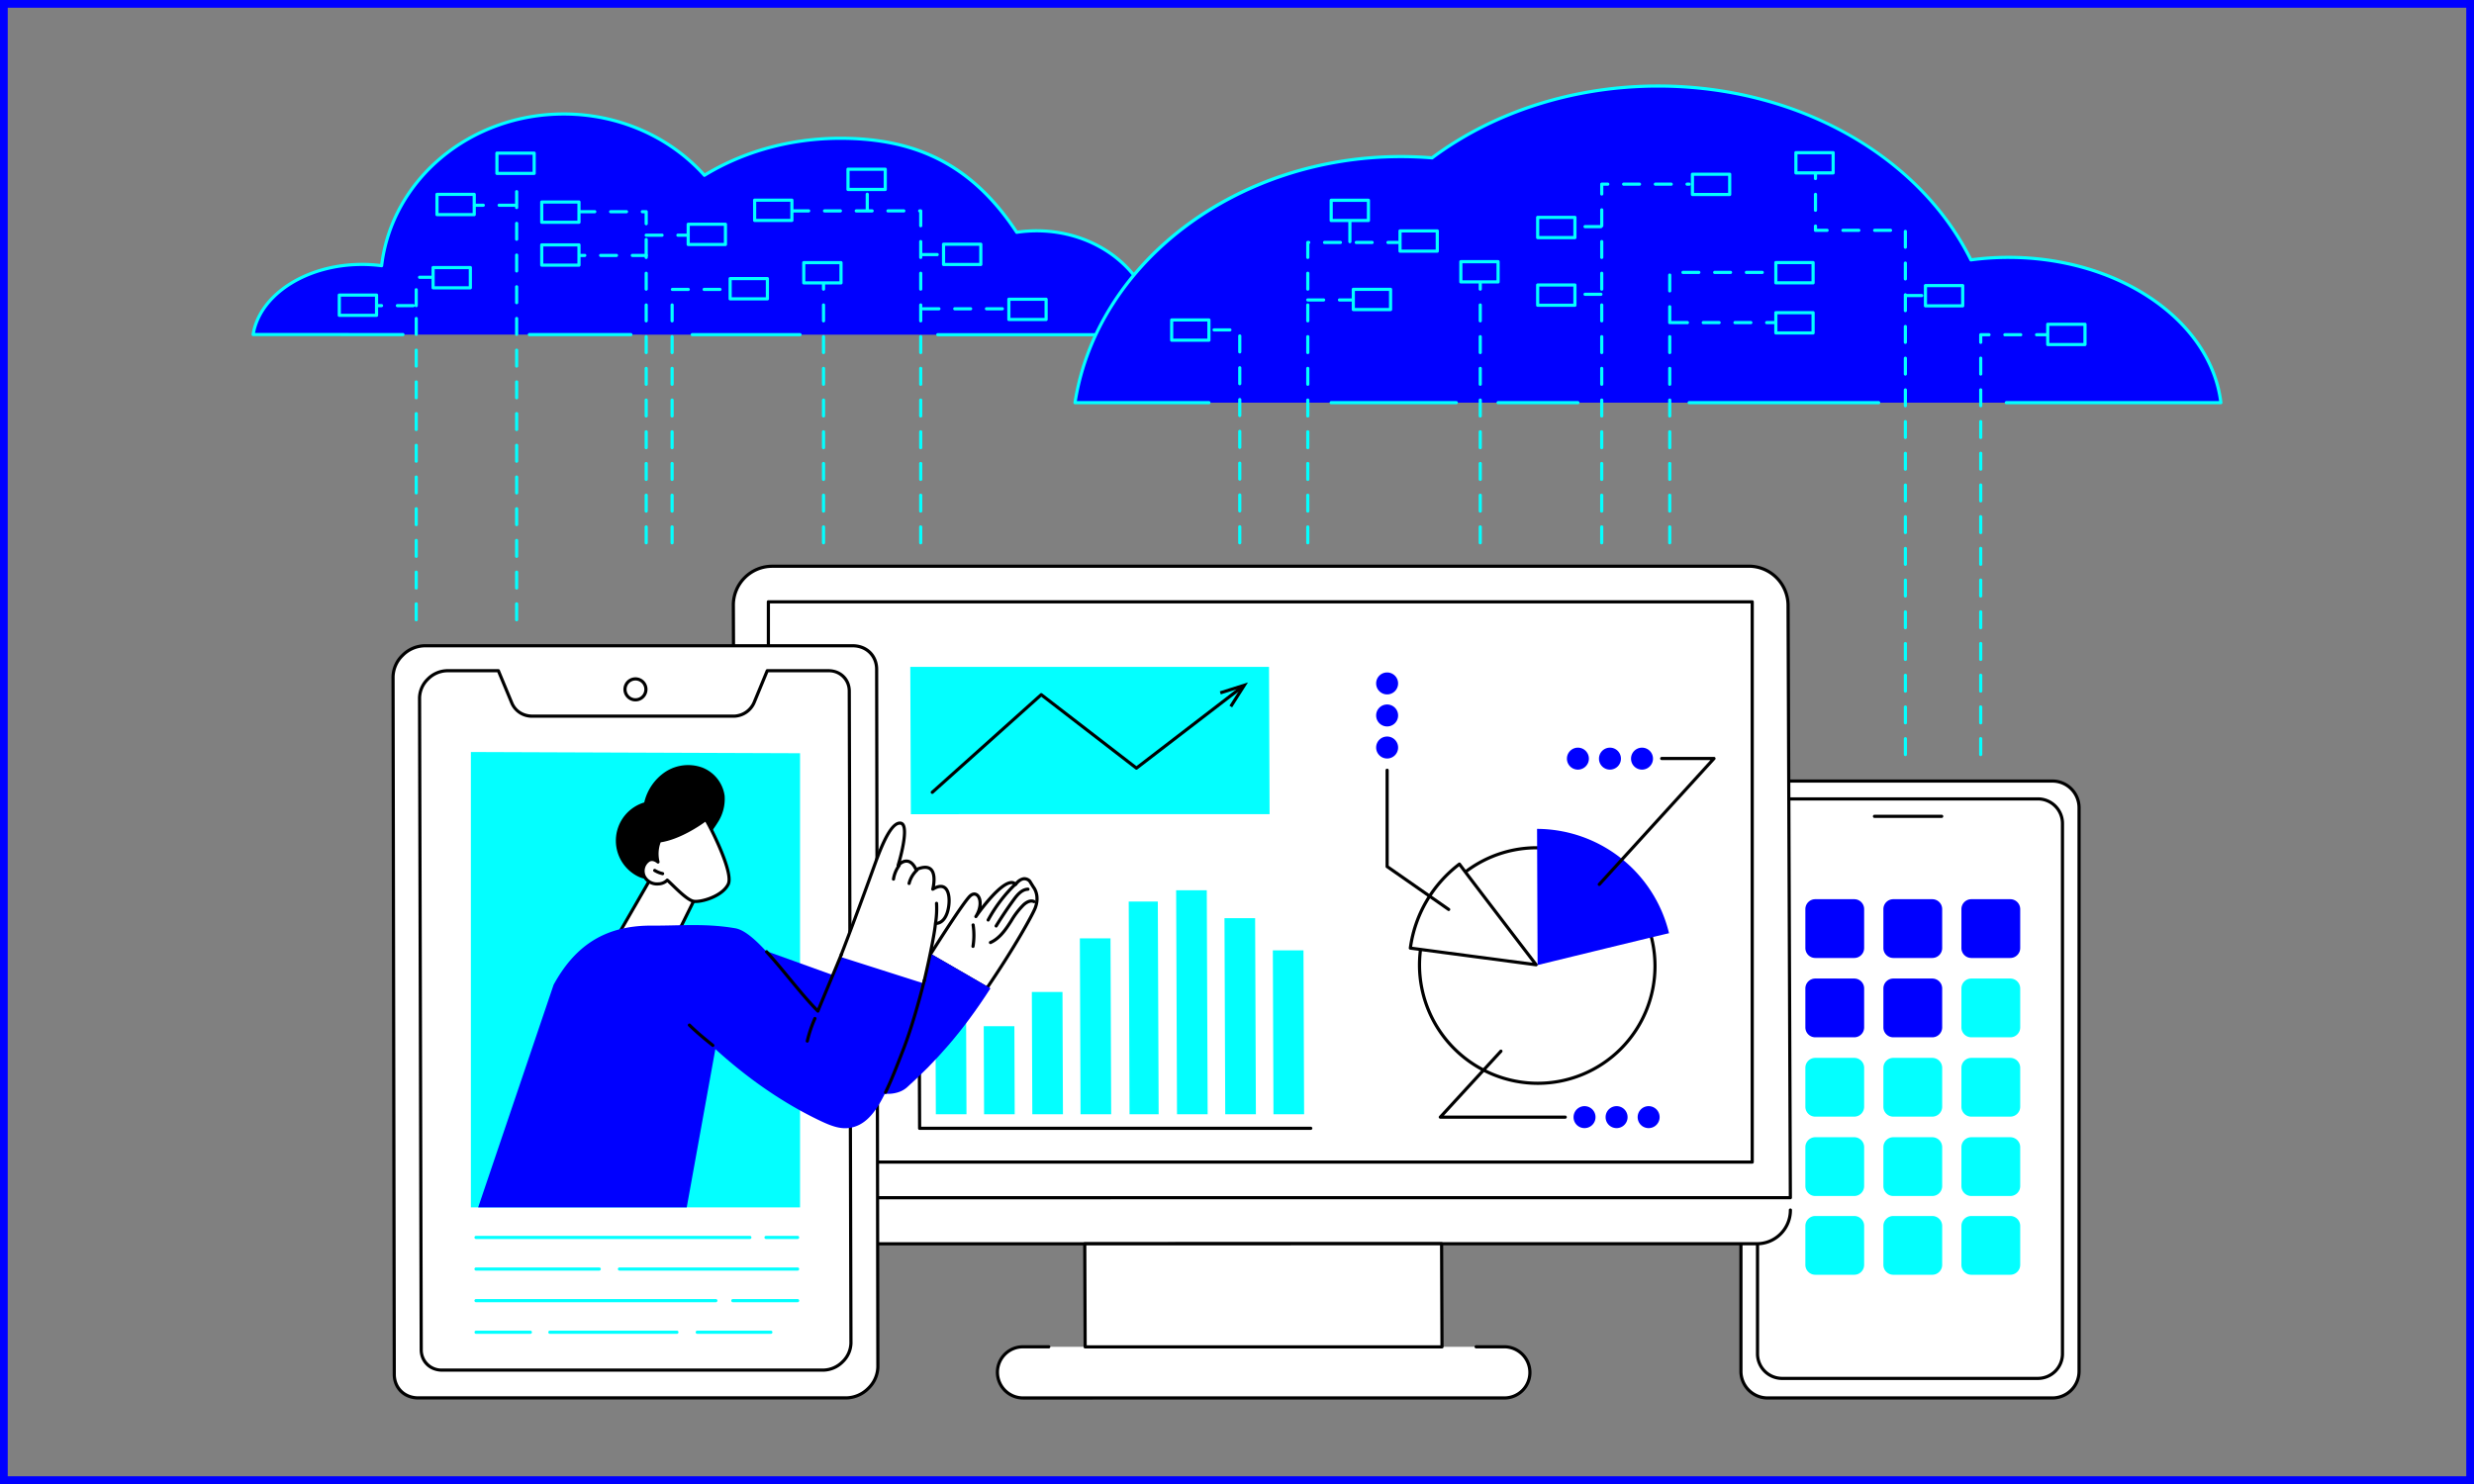 <svg xmlns="http://www.w3.org/2000/svg" xmlns:xlink="http://www.w3.org/1999/xlink" width="1280" height="768" viewBox="0 0 1280 768"><rect x="0" y="0" width="1280" height="768" fill="#808080" stroke="none"/><defs><clipPath id="a"><rect width="1019.717" height="680.588" fill="none"/></clipPath><clipPath id="c"><rect width="1280" height="768"/></clipPath></defs><g id="b" clip-path="url(#c)"><g fill="rgba(255,255,255,0)" stroke="blue" stroke-width="4"><rect width="1280" height="768" stroke="none"/><rect x="2" y="2" width="1276" height="764" fill="none"/></g><g transform="translate(130.142 43.706)"><g clip-path="url(#a)"><path d="M953,758.649h147.355a13.832,13.832,0,0,0,13.793-13.792V453.179a13.833,13.833,0,0,0-13.793-13.792H953a13.833,13.833,0,0,0-13.792,13.792V744.857A13.832,13.832,0,0,0,953,758.649" transform="translate(-168.623 -78.887)" fill="#fff"/><path d="M1100.174,759.29H952.819a14.629,14.629,0,0,1-14.612-14.612V453a14.629,14.629,0,0,1,14.612-14.612h147.355A14.63,14.63,0,0,1,1114.787,453V744.678a14.629,14.629,0,0,1-14.613,14.612M952.819,440.028A12.986,12.986,0,0,0,939.848,453V744.678a12.986,12.986,0,0,0,12.971,12.971h147.355a12.986,12.986,0,0,0,12.972-12.971V453a12.986,12.986,0,0,0-12.972-12.972Z" transform="translate(-168.444 -78.707)"/><path d="M962.36,750.55h132.387a12.732,12.732,0,0,0,12.694-12.694V463.345a12.732,12.732,0,0,0-12.694-12.694H962.36a12.732,12.732,0,0,0-12.694,12.694v274.51A12.732,12.732,0,0,0,962.36,750.55" transform="translate(-170.501 -80.909)" fill="#fff"/><path d="M1094.568,751.19H962.181a13.529,13.529,0,0,1-13.515-13.514V463.166a13.53,13.53,0,0,1,13.515-13.515h132.388a13.53,13.53,0,0,1,13.515,13.515v274.51a13.53,13.53,0,0,1-13.515,13.514m-132.388-299.9a11.887,11.887,0,0,0-11.874,11.874v274.51a11.887,11.887,0,0,0,11.874,11.873h132.388a11.887,11.887,0,0,0,11.874-11.873V463.166a11.887,11.887,0,0,0-11.874-11.874Z" transform="translate(-170.321 -80.729)"/><path d="M1058.01,462.288h-34.768a.82.82,0,1,1,0-1.641h34.768a.82.82,0,0,1,0,1.641" transform="translate(-183.563 -82.704)"/><path d="M1005.133,544.331H984.954a5.133,5.133,0,0,1-5.118-5.118V519.033a5.133,5.133,0,0,1,5.118-5.117h20.179a5.132,5.132,0,0,1,5.117,5.117v20.179a5.132,5.132,0,0,1-5.117,5.118" transform="translate(-175.918 -92.267)" fill="blue"/><path d="M1054.337,544.331h-20.179a5.133,5.133,0,0,1-5.118-5.118V519.033a5.133,5.133,0,0,1,5.118-5.117h20.179a5.133,5.133,0,0,1,5.118,5.117v20.179a5.133,5.133,0,0,1-5.118,5.118" transform="translate(-184.752 -92.267)" fill="blue"/><path d="M1103.541,544.331h-20.179a5.133,5.133,0,0,1-5.118-5.118V519.033a5.133,5.133,0,0,1,5.118-5.117h20.179a5.133,5.133,0,0,1,5.118,5.117v20.179a5.133,5.133,0,0,1-5.118,5.118" transform="translate(-193.586 -92.267)" fill="blue"/><path d="M1005.133,594.376H984.954a5.133,5.133,0,0,1-5.118-5.118V569.079a5.133,5.133,0,0,1,5.118-5.117h20.179a5.132,5.132,0,0,1,5.117,5.117v20.179a5.132,5.132,0,0,1-5.117,5.118" transform="translate(-175.918 -101.252)" fill="blue"/><path d="M1054.337,594.376h-20.179a5.133,5.133,0,0,1-5.118-5.118V569.079a5.133,5.133,0,0,1,5.118-5.117h20.179a5.133,5.133,0,0,1,5.118,5.117v20.179a5.133,5.133,0,0,1-5.118,5.118" transform="translate(-184.752 -101.252)" fill="blue"/><path d="M1103.541,594.376h-20.179a5.133,5.133,0,0,1-5.118-5.118V569.079a5.133,5.133,0,0,1,5.118-5.117h20.179a5.133,5.133,0,0,1,5.118,5.117v20.179a5.133,5.133,0,0,1-5.118,5.118" transform="translate(-193.586 -101.252)" fill="#03ffff"/><path d="M1005.133,644.422H984.954a5.133,5.133,0,0,1-5.118-5.118V619.124a5.133,5.133,0,0,1,5.118-5.117h20.179a5.132,5.132,0,0,1,5.117,5.117V639.3a5.132,5.132,0,0,1-5.117,5.118" transform="translate(-175.918 -110.238)" fill="#03ffff"/><path d="M1054.337,644.422h-20.179a5.133,5.133,0,0,1-5.118-5.118V619.124a5.133,5.133,0,0,1,5.118-5.117h20.179a5.133,5.133,0,0,1,5.118,5.117V639.3a5.133,5.133,0,0,1-5.118,5.118" transform="translate(-184.752 -110.238)" fill="#03ffff"/><path d="M1103.541,644.422h-20.179a5.133,5.133,0,0,1-5.118-5.118V619.124a5.133,5.133,0,0,1,5.118-5.117h20.179a5.133,5.133,0,0,1,5.118,5.117V639.3a5.133,5.133,0,0,1-5.118,5.118" transform="translate(-193.586 -110.238)" fill="#03ffff"/><path d="M1005.133,694.468H984.954a5.133,5.133,0,0,1-5.118-5.118V669.17a5.133,5.133,0,0,1,5.118-5.117h20.179a5.132,5.132,0,0,1,5.117,5.117V689.35a5.132,5.132,0,0,1-5.117,5.118" transform="translate(-175.918 -119.223)" fill="#03ffff"/><path d="M1054.337,694.468h-20.179a5.133,5.133,0,0,1-5.118-5.118V669.17a5.133,5.133,0,0,1,5.118-5.117h20.179a5.133,5.133,0,0,1,5.118,5.117V689.35a5.133,5.133,0,0,1-5.118,5.118" transform="translate(-184.752 -119.223)" fill="#03ffff"/><path d="M1103.541,694.468h-20.179a5.133,5.133,0,0,1-5.118-5.118V669.17a5.133,5.133,0,0,1,5.118-5.117h20.179a5.133,5.133,0,0,1,5.118,5.117V689.35a5.133,5.133,0,0,1-5.118,5.118" transform="translate(-193.586 -119.223)" fill="#03ffff"/><path d="M1005.133,744.155H984.954a5.133,5.133,0,0,1-5.118-5.118V718.858a5.133,5.133,0,0,1,5.118-5.117h20.179a5.132,5.132,0,0,1,5.117,5.117v20.179a5.132,5.132,0,0,1-5.117,5.118" transform="translate(-175.918 -128.144)" fill="#03ffff"/><path d="M1054.337,744.155h-20.179a5.133,5.133,0,0,1-5.118-5.118V718.858a5.133,5.133,0,0,1,5.118-5.117h20.179a5.133,5.133,0,0,1,5.118,5.117v20.179a5.133,5.133,0,0,1-5.118,5.118" transform="translate(-184.752 -128.144)" fill="#03ffff"/><path d="M1103.541,744.155h-20.179a5.133,5.133,0,0,1-5.118-5.118V718.858a5.133,5.133,0,0,1,5.118-5.117h20.179a5.133,5.133,0,0,1,5.118,5.117v20.179a5.133,5.133,0,0,1-5.118,5.118" transform="translate(-193.586 -128.144)" fill="#03ffff"/><path d="M308.22,718.3c1.911,2.507,4.878,7.747,14.471,7.747l510.956-.024a17.324,17.324,0,0,0,17.3-17.44l-.026-6.391-545.691.025s-1.279,10.481,2.99,16.082" transform="translate(-54.768 -126.07)" fill="#fff"/><path d="M322.556,728.085A18.324,18.324,0,0,1,304.3,709.83a.82.82,0,0,1,.817-.824h0a.82.82,0,0,1,.82.817,16.681,16.681,0,0,0,16.614,16.62l510.956-.024a16.5,16.5,0,0,0,16.48-16.616.82.82,0,0,1,.817-.824h0a.821.821,0,0,1,.82.817,18.143,18.143,0,0,1-18.121,18.264Z" transform="translate(-54.634 -127.289)"/><path d="M850.7,630.677l-545.691.026-1.186-306.585A20.111,20.111,0,0,1,323.935,303.9l505.318-.024a20.3,20.3,0,0,1,20.265,20.218Z" transform="translate(-54.548 -54.557)" fill="#fff"/><path d="M304.832,631.344a.82.82,0,0,1-.821-.817l-1.185-306.584A20.93,20.93,0,0,1,323.755,302.9l505.318-.024a21.141,21.141,0,0,1,21.085,21.035l1.186,306.585a.821.821,0,0,1-.82.824ZM829.073,304.516l-505.318.024a19.288,19.288,0,0,0-19.287,19.4L305.649,629.7l544.05-.025-1.182-305.761a19.5,19.5,0,0,0-19.444-19.4" transform="translate(-54.369 -54.378)"/><path d="M834.756,616.922H325.737a.82.82,0,0,1-.82-.82V326.155a.82.82,0,0,1,.82-.82H834.756a.82.82,0,0,1,.82.82V616.1a.82.82,0,0,1-.82.82m-508.2-1.641H833.936V326.974H326.558Z" transform="translate(-58.335 -58.41)"/><path d="M496.914,796.251H483.523a13.236,13.236,0,0,0,.1,26.471l249.059-.011a13.236,13.236,0,0,0-.1-26.471H718.027Z" transform="translate(-84.447 -142.955)" fill="#fff"/><path d="M483.446,823.364a14.123,14.123,0,0,1-14.087-14.052,13.985,13.985,0,0,1,13.984-14.06h13.392a.82.82,0,0,1,0,1.641H483.343A12.345,12.345,0,0,0,471,809.305a12.479,12.479,0,0,0,12.446,12.418l249.059-.012A12.344,12.344,0,0,0,744.847,809.3,12.479,12.479,0,0,0,732.4,796.881H717.847a.82.82,0,0,1,0-1.641H732.4a14.123,14.123,0,0,1,14.086,14.052,13.984,13.984,0,0,1-13.984,14.06Z" transform="translate(-84.268 -142.776)"/><path d="M710.047,731.245l.205,53.359-184.629.008-.2-53.359Z" transform="translate(-94.333 -131.286)" fill="#fff"/><path d="M525.444,785.254a.821.821,0,0,1-.82-.817l-.2-53.359a.821.821,0,0,1,.82-.824l184.628-.008a.82.82,0,0,1,.82.817l.2,53.36a.821.821,0,0,1-.82.823Zm.619-53.359.2,51.719,182.988-.009-.2-51.718Z" transform="translate(-94.153 -131.107)"/><path d="M858.354,542.416A60.921,60.921,0,1,1,797.2,481.474a60.654,60.654,0,0,1,61.157,60.942" transform="translate(-132.231 -86.443)" fill="#fff"/><path d="M797.489,604.005a62.108,62.108,0,0,1-61.978-61.76,61.474,61.474,0,0,1,61.507-61.772,62.106,62.106,0,0,1,61.977,61.759,61.474,61.474,0,0,1-61.506,61.772m-.468-121.89h0a59.834,59.834,0,0,0-59.866,60.124,60.464,60.464,0,0,0,60.337,60.125,59.834,59.834,0,0,0,59.865-60.124,60.464,60.464,0,0,0-60.333-60.125" transform="translate(-132.052 -86.263)"/><path d="M878.927,523.555a70.519,70.519,0,0,0-68.284-53.99l.272,70.475s56.673-13.864,68.011-16.486" transform="translate(-145.541 -84.305)" fill="blue"/><path d="M756.116,491.775a65.283,65.283,0,0,0-25.379,43.47c15.951,2.133,65.076,8.625,65.076,8.625s-33.188-43.362-39.7-52.1" transform="translate(-131.195 -88.292)" fill="#fff"/><path d="M795.635,544.511a.774.774,0,0,1-.107-.008s-49.127-6.492-65.079-8.625a.82.82,0,0,1-.7-.922,66.443,66.443,0,0,1,25.7-44.016.821.821,0,0,1,1.151.165c6.432,8.629,39.359,51.654,39.691,52.087a.82.82,0,0,1-.651,1.319m-64.149-10.15c14.712,1.965,53.174,7.051,62.3,8.257-5.861-7.661-31.371-41.015-38.005-49.869a64.816,64.816,0,0,0-24.29,41.611" transform="translate(-131.016 -88.113)"/><path d="M874.083,650.133a5.683,5.683,0,1,1,5.7,5.684,5.657,5.657,0,0,1-5.7-5.684" transform="translate(-156.931 -115.703)" fill="blue"/><path d="M853.871,650.134a5.683,5.683,0,1,1,5.7,5.683,5.657,5.657,0,0,1-5.7-5.683" transform="translate(-153.302 -115.703)" fill="blue"/><path d="M833.659,650.135a5.683,5.683,0,1,1,5.7,5.684,5.657,5.657,0,0,1-5.7-5.684" transform="translate(-149.673 -115.703)" fill="blue"/><path d="M749.456,644.554a.82.82,0,0,1-.6-1.376l31.354-34.13a.821.821,0,1,1,1.209,1.111l-30.091,32.754,62.786,0a.821.821,0,0,1,0,1.641Z" transform="translate(-134.409 -109.3)"/><path d="M421.018,632.689a.82.82,0,0,1-.821-.817l-.466-120.623a.821.821,0,0,1,.817-.824h0a.821.821,0,0,1,.82.817l.463,119.806,201.542-.01a.82.82,0,0,1,0,1.641Z" transform="translate(-75.358 -91.641)"/><path d="M447.3,631H431.447l-.327-84.789h15.854Z" transform="translate(-77.402 -98.066)" fill="#03ffff"/><path d="M477.749,639.584H461.9l-.176-45.557h15.854Z" transform="translate(-82.896 -106.65)" fill="#03ffff"/><path d="M508.15,635.7H492.3l-.245-63.285h15.854Z" transform="translate(-88.342 -102.771)" fill="#03ffff"/><path d="M538.542,629.633H522.689l-.352-91.016H538.19Z" transform="translate(-93.779 -96.702)" fill="#03ffff"/><path d="M568.63,625.465H553.575l-.425-110.057H568.2Z" transform="translate(-99.311 -92.535)" fill="#03ffff"/><path d="M599.353,624.185H583.5l-.448-115.9H598.9Z" transform="translate(-104.68 -91.257)" fill="#03ffff"/><path d="M629.781,627.343H613.927l-.392-101.462h15.854Z" transform="translate(-110.153 -94.416)" fill="#03ffff"/><path d="M660.211,630.99H644.357L644.03,546.2h15.853Z" transform="translate(-115.628 -98.064)" fill="#03ffff"/><path d="M601.3,443.6l-185.6.009-.295-76.242,185.6-.009Z" transform="translate(-74.581 -65.955)" fill="#03ffff"/><path d="M429.107,435.3a.82.82,0,0,1-.547-1.432l56.362-50.506a.822.822,0,0,1,1.049-.039l48.753,37.608,53.517-41.117a.821.821,0,0,1,1,1.3l-54.018,41.5a.819.819,0,0,1-1,0l-48.713-37.577-55.855,50.051a.815.815,0,0,1-.547.209" transform="translate(-76.894 -68.16)"/><path d="M616.962,390.071l-1.385-.882,5.77-9.069L611.1,383.359,610.6,381.8l14.548-4.6Z" transform="translate(-109.627 -67.721)"/><path d="M747.763,505.258a.815.815,0,0,1-.468-.148l-31.841-22.2a.823.823,0,0,1-.351-.673V432.376a.821.821,0,0,1,1.641,0V481.8l31.49,21.96a.82.82,0,0,1-.47,1.493" transform="translate(-128.388 -77.481)"/><path d="M714.857,411.318a5.682,5.682,0,1,1-5.684,5.7,5.656,5.656,0,0,1,5.684-5.7" transform="translate(-127.323 -73.847)" fill="blue"/><path d="M714.856,391.1a5.683,5.683,0,1,1-5.684,5.705,5.657,5.657,0,0,1,5.684-5.705" transform="translate(-127.323 -70.218)" fill="blue"/><path d="M714.855,370.893a5.682,5.682,0,1,1-5.684,5.7,5.657,5.657,0,0,1,5.684-5.7" transform="translate(-127.323 -66.589)" fill="blue"/><path d="M849.711,490.943a.82.82,0,0,1-.606-1.373L907.2,425.8H882.007a.82.82,0,1,1,0-1.641h27.046a.82.82,0,0,1,.606,1.373l-59.342,65.145a.817.817,0,0,1-.606.268" transform="translate(-152.408 -76.152)"/><path d="M869.9,424.007a5.682,5.682,0,1,1,5.7,5.684,5.657,5.657,0,0,1-5.7-5.684" transform="translate(-156.18 -75.105)" fill="blue"/><path d="M849.688,424.008a5.682,5.682,0,1,1,5.7,5.684,5.657,5.657,0,0,1-5.7-5.684" transform="translate(-152.551 -75.105)" fill="blue"/><path d="M829.476,424.009a5.683,5.683,0,1,1,5.7,5.684,5.657,5.657,0,0,1-5.7-5.684" transform="translate(-148.922 -75.105)" fill="blue"/><path d="M355.237,132.85l112.448.025-.363-.176h.333c0-29.611-27.433-53.616-61.275-53.616a70.314,70.314,0,0,0-10.306.77c-23.057-34.9-52.234-48.648-91.221-48.648-26.269,0-50.571,7.1-70.369,19.153-17.4-19.392-43.536-31.729-72.772-31.729-48.785,0-88.959,34.346-94.236,78.516a78.248,78.248,0,0,0-10.12-.664C28.285,96.481,4.3,112.4,1,132.768l77.5.018Z" transform="translate(-0.18 -3.345)" fill="blue"/><path d="M467.506,133.516l-112.448-.025a.82.82,0,0,1,0-1.641l111.579.025.016-.012c-.4-28.811-27.365-52.138-60.45-52.138a69.8,69.8,0,0,0-10.185.761.821.821,0,0,1-.8-.359c-22.058-33.39-49.98-48.28-90.537-48.28-25.3,0-49.484,6.582-69.943,19.033a.821.821,0,0,1-1.037-.153C215.763,30.735,189.46,19.27,161.533,19.27c-47.96,0-88.122,33.444-93.42,77.792a.822.822,0,0,1-.921.716,77.873,77.873,0,0,0-10.014-.656c-27.929,0-51.505,14.827-55.378,34.647l76.523.017a.82.82,0,1,1,0,1.641l-77.5-.018a.821.821,0,0,1-.81-.952c3.421-21.08,28-36.977,57.168-36.977a79.422,79.422,0,0,1,9.407.568c5.789-44.766,46.453-78.42,94.948-78.42,28.157,0,54.7,11.471,72.928,31.5,20.592-12.38,44.855-18.921,70.214-18.921,40.991,0,69.269,14.988,91.618,48.583a71.209,71.209,0,0,1,9.909-.7c34.225,0,62.072,24.4,62.1,54.4a.82.82,0,0,1-.792,1.036" transform="translate(0 -3.165)" fill="#03ffff"/><path d="M227.535,158.437l-52.51-.012a.82.82,0,0,1,0-1.641l52.51.012a.82.82,0,0,1,0,1.641" transform="translate(-31.276 -28.149)" fill="#03ffff"/><path d="M333.5,158.462l-55.768-.013a.82.82,0,1,1,0-1.641l55.768.013a.82.82,0,0,1,0,1.641" transform="translate(-49.717 -28.153)" fill="#03ffff"/><path d="M407.314,252.155a.821.821,0,0,1-.82-.82v-8.2a.82.82,0,1,1,1.641,0v8.2a.82.82,0,0,1-.82.82m0-16.409a.821.821,0,0,1-.82-.82v-8.2a.82.82,0,1,1,1.641,0v8.2a.82.82,0,0,1-.82.82m0-16.409a.821.821,0,0,1-.82-.82v-8.2a.82.82,0,1,1,1.641,0v8.2a.82.82,0,0,1-.82.82m0-16.409a.821.821,0,0,1-.82-.82v-8.2a.82.82,0,1,1,1.641,0v8.2a.82.82,0,0,1-.82.82m0-16.409a.821.821,0,0,1-.82-.82v-8.2a.82.82,0,1,1,1.641,0v8.2a.82.82,0,0,1-.82.82m0-16.409a.821.821,0,0,1-.82-.82v-8.2a.82.82,0,1,1,1.641,0v8.2a.82.82,0,0,1-.82.82m0-16.409a.821.821,0,0,1-.82-.82v-8.2a.82.82,0,1,1,1.641,0v8.2a.82.82,0,0,1-.82.82m0-16.409a.821.821,0,0,1-.82-.82v-8.2a.82.82,0,1,1,1.641,0v8.2a.82.82,0,0,1-.82.82m0-16.409a.821.821,0,0,1-.82-.82v-8.2a.82.82,0,1,1,1.641,0v8.2a.82.82,0,0,1-.82.82m0-16.409a.821.821,0,0,1-.82-.82v-8.2a.82.82,0,1,1,1.641,0v8.2a.82.82,0,0,1-.82.82m0-16.409a.821.821,0,0,1-.82-.82v-6.9a.821.821,0,0,1,.283-1.591h.537a.82.82,0,0,1,.82.82v7.667a.82.82,0,0,1-.82.82m-8.742-7.667h-8.2a.82.82,0,0,1,0-1.641h8.2a.82.82,0,1,1,0,1.641m-16.409,0h-8.2a.82.82,0,0,1,0-1.641h8.2a.82.82,0,0,1,0,1.641m-16.409,0h-8.2a.82.82,0,0,1,0-1.641h8.2a.82.82,0,0,1,0,1.641m-16.409,0h-8.2a.82.82,0,1,1,0-1.641h8.2a.82.82,0,0,1,0,1.641" transform="translate(-61.1 -14.139)" fill="#03ffff"/><path d="M464.3,142.134h-8.2a.82.82,0,0,1,0-1.641h8.2a.82.82,0,1,1,0,1.641m-16.409,0h-8.2a.82.82,0,1,1,0-1.641h8.2a.82.82,0,1,1,0,1.641m-16.409,0h-8.2a.82.82,0,1,1,0-1.641h8.2a.82.82,0,1,1,0,1.641" transform="translate(-75.847 -25.224)" fill="#03ffff"/><path d="M360.519,260.406a.82.82,0,0,1-.821-.82v-8.2a.82.82,0,1,1,1.641,0v8.2a.82.82,0,0,1-.82.82m0-16.409a.82.82,0,0,1-.821-.82v-8.2a.82.82,0,0,1,1.641,0v8.2a.82.82,0,0,1-.82.82m0-16.409a.82.82,0,0,1-.821-.82v-8.2a.82.82,0,0,1,1.641,0v8.2a.82.82,0,0,1-.82.82m0-16.409a.82.82,0,0,1-.821-.82v-8.2a.82.82,0,0,1,1.641,0v8.2a.82.82,0,0,1-.82.82m0-16.409a.82.82,0,0,1-.821-.82v-8.2a.82.82,0,0,1,1.641,0v8.2a.82.82,0,0,1-.82.82m0-16.409a.82.82,0,0,1-.821-.82v-8.2a.82.82,0,0,1,1.641,0v8.2a.82.82,0,0,1-.82.82m0-16.409a.82.82,0,0,1-.821-.82v-8.2a.82.82,0,1,1,1.641,0v8.2a.82.82,0,0,1-.82.82m0-16.409a.82.82,0,0,1-.821-.82v-8.2a.82.82,0,0,1,1.641,0v8.2a.82.82,0,0,1-.82.82m0-16.409a.82.82,0,0,1-.821-.82v-2.779a.82.82,0,0,1,1.641,0v2.779a.82.82,0,0,1-.82.82" transform="translate(-64.579 -22.391)" fill="#03ffff"/><path d="M166.986,289.793a.82.82,0,0,1-.82-.82v-8.2a.82.82,0,1,1,1.641,0v8.2a.82.82,0,0,1-.82.82m0-16.409a.82.82,0,0,1-.82-.82v-8.2a.82.82,0,1,1,1.641,0v8.2a.82.82,0,0,1-.82.82m0-16.409a.82.82,0,0,1-.82-.82v-8.2a.82.82,0,0,1,1.641,0v8.2a.82.82,0,0,1-.82.82m0-16.409a.82.82,0,0,1-.82-.82v-8.2a.82.82,0,1,1,1.641,0v8.2a.82.82,0,0,1-.82.82m0-16.409a.82.82,0,0,1-.82-.82v-8.2a.82.82,0,0,1,1.641,0v8.2a.82.82,0,0,1-.82.82m0-16.409a.82.82,0,0,1-.82-.82v-8.2a.82.82,0,0,1,1.641,0v8.2a.82.82,0,0,1-.82.82m0-16.409a.82.82,0,0,1-.82-.82v-8.2a.82.82,0,1,1,1.641,0v8.2a.82.82,0,0,1-.82.82m0-16.409a.82.82,0,0,1-.82-.82v-8.2a.82.82,0,1,1,1.641,0v8.2a.82.82,0,0,1-.82.82m0-16.409a.82.82,0,0,1-.82-.82v-8.2a.82.82,0,1,1,1.641,0v8.2a.82.82,0,0,1-.82.82m0-16.409a.82.82,0,0,1-.82-.82v-8.2a.82.82,0,0,1,1.641,0v8.2a.82.82,0,0,1-.82.82m0-16.409a.82.82,0,0,1-.82-.82v-8.2a.82.82,0,1,1,1.641,0v8.2a.82.82,0,0,1-.82.82m0-16.409a.82.82,0,0,1-.82-.82v-8.2a.82.82,0,1,1,1.641,0v8.2a.82.82,0,0,1-.82.82m0-16.409a.82.82,0,0,1-.82-.82v-8.2a.82.82,0,1,1,1.641,0v8.2a.82.82,0,0,1-.82.82m0-16.409a.82.82,0,0,1-.82-.82v-8.2a.82.82,0,1,1,1.641,0v8.2a.82.82,0,0,1-.82.82" transform="translate(-29.833 -11.962)" fill="#03ffff"/><path d="M241.171,257.2a.82.82,0,0,1-.82-.82v-8.2a.82.82,0,1,1,1.641,0v8.2a.82.82,0,0,1-.821.82m0-16.409a.82.82,0,0,1-.82-.82v-8.2a.82.82,0,1,1,1.641,0v8.2a.82.82,0,0,1-.821.82m0-16.409a.82.82,0,0,1-.82-.82v-8.2a.82.82,0,0,1,1.641,0v8.2a.82.82,0,0,1-.821.82m0-16.409a.82.82,0,0,1-.82-.82v-8.2a.82.82,0,0,1,1.641,0v8.2a.82.82,0,0,1-.821.82m0-16.409a.82.82,0,0,1-.82-.82v-8.2a.82.82,0,0,1,1.641,0v8.2a.82.82,0,0,1-.821.82m0-16.409a.82.82,0,0,1-.82-.82v-8.2a.82.82,0,1,1,1.641,0v8.2a.82.82,0,0,1-.821.82m0-16.409a.82.82,0,0,1-.82-.82v-8.2a.82.82,0,0,1,1.641,0v8.2a.82.82,0,0,1-.821.82m0-16.409a.82.82,0,0,1-.82-.82v-8.2a.82.82,0,0,1,1.641,0v8.2a.82.82,0,0,1-.821.82m0-16.409a.82.82,0,0,1-.82-.82v-8.2a.82.82,0,0,1,1.641,0v8.2a.82.82,0,0,1-.821.82m0-16.409a.82.82,0,0,1-.82-.82v-.213H234a.82.82,0,1,1,0-1.641h7.171a.82.82,0,0,1,.821.82v1.034a.82.82,0,0,1-.821.82M225.8,108.48h-8.2a.82.82,0,0,1,0-1.641h8.2a.82.82,0,1,1,0,1.641m-16.409,0h-2.57a.82.82,0,1,1,0-1.641h2.57a.82.82,0,1,1,0,1.641" transform="translate(-36.984 -19.182)" fill="#03ffff"/><path d="M265.029,261.048a.82.82,0,0,1-.82-.82v-8.2a.82.82,0,1,1,1.641,0v8.2a.82.82,0,0,1-.82.82m0-16.409a.82.82,0,0,1-.82-.82v-8.2a.82.82,0,0,1,1.641,0v8.2a.82.82,0,0,1-.82.82m0-16.408a.821.821,0,0,1-.82-.82v-8.2a.82.82,0,0,1,1.641,0v8.2a.82.82,0,0,1-.82.82m0-16.409a.821.821,0,0,1-.82-.82v-8.2a.82.82,0,0,1,1.641,0V211a.82.82,0,0,1-.82.82m0-16.409a.821.821,0,0,1-.82-.82v-8.2a.82.82,0,0,1,1.641,0v8.2a.82.82,0,0,1-.82.82m0-16.409a.821.821,0,0,1-.82-.82v-8.2a.82.82,0,0,1,1.641,0v8.2a.82.82,0,0,1-.82.82m0-16.409a.821.821,0,0,1-.82-.82v-8.205a.82.82,0,0,1,1.641,0v8.205a.82.82,0,0,1-.82.82m0-16.41a.82.82,0,0,1-.82-.82v-8.2a.82.82,0,1,1,1.641,0v8.2a.82.82,0,0,1-.82.82M289.8,129.928h-8.2a.82.82,0,0,1,0-1.641h8.2a.82.82,0,1,1,0,1.641m-16.409,0h-8.2a.82.82,0,1,1,0-1.641h8.2a.82.82,0,0,1,0,1.641" transform="translate(-47.436 -23.032)" fill="#03ffff"/><path d="M99.267,302.7a.82.82,0,0,1-.82-.82v-8.2a.82.82,0,1,1,1.641,0v8.2a.82.82,0,0,1-.82.82m0-16.409a.82.82,0,0,1-.82-.821v-8.2a.82.82,0,0,1,1.641,0v8.2a.82.82,0,0,1-.82.821m0-16.409a.82.82,0,0,1-.82-.82v-8.2a.82.82,0,0,1,1.641,0v8.2a.82.82,0,0,1-.82.82m0-16.409a.82.82,0,0,1-.82-.82v-8.2a.82.82,0,0,1,1.641,0v8.2a.82.82,0,0,1-.82.82m0-16.409a.82.82,0,0,1-.82-.82v-8.2a.82.82,0,0,1,1.641,0v8.2a.82.82,0,0,1-.82.82m0-16.409a.82.82,0,0,1-.82-.82v-8.2a.82.82,0,0,1,1.641,0v8.2a.82.82,0,0,1-.82.82m0-16.409a.82.82,0,0,1-.82-.82v-8.2a.82.82,0,0,1,1.641,0v8.2a.82.82,0,0,1-.82.82m0-16.409a.82.82,0,0,1-.82-.82v-8.2a.82.82,0,1,1,1.641,0v8.2a.82.82,0,0,1-.82.82m0-16.409a.82.82,0,0,1-.82-.82v-8.2a.82.82,0,0,1,1.641,0v8.2a.82.82,0,0,1-.82.82m0-16.409a.82.82,0,0,1-.82-.82v-8.2a.82.82,0,1,1,1.641,0v8.2a.82.82,0,0,1-.82.82M97.731,140.14h-8.2a.82.82,0,0,1,0-1.641h8.2a.82.82,0,1,1,0,1.641m-16.409,0H79.157a.82.82,0,0,1,0-1.641h2.164a.82.82,0,0,1,0,1.641" transform="translate(-14.064 -24.866)" fill="#03ffff"/><path d="M74.429,143.976H55.157a.82.82,0,0,1-.82-.82V132.681a.82.82,0,0,1,.82-.82H74.429a.82.82,0,0,1,.82.82v10.474a.82.82,0,0,1-.82.82m-18.451-1.641H73.609V133.5H55.978Z" transform="translate(-9.756 -23.674)" fill="#03ffff"/><path d="M133.585,126.614H114.312a.821.821,0,0,1-.82-.82V115.319a.821.821,0,0,1,.82-.82h19.273a.821.821,0,0,1,.82.82v10.474a.821.821,0,0,1-.82.82m-18.452-1.641h17.631V116.14H115.133Z" transform="translate(-20.376 -20.557)" fill="#03ffff"/><path d="M173.834,54.444H154.561a.821.821,0,0,1-.82-.82V43.149a.821.821,0,0,1,.82-.82h19.273a.821.821,0,0,1,.82.82V53.623a.821.821,0,0,1-.82.82M155.382,52.8h17.631V43.97H155.382Z" transform="translate(-27.602 -7.6)" fill="#03ffff"/><path d="M202.089,112.316H182.816a.82.82,0,0,1-.82-.82V101.021a.821.821,0,0,1,.82-.82h19.273a.821.821,0,0,1,.82.82V111.5a.82.82,0,0,1-.82.82m-18.452-1.641h17.631v-8.833H183.637Z" transform="translate(-32.675 -17.99)" fill="#03ffff"/><path d="M202.089,85.265H182.816a.821.821,0,0,1-.82-.82V73.97a.821.821,0,0,1,.82-.82h19.273a.821.821,0,0,1,.82.82V84.444a.821.821,0,0,1-.82.82m-18.452-1.641h17.631V74.791H183.637Z" transform="translate(-32.675 -13.133)" fill="#03ffff"/><path d="M136.031,80.457H116.759a.82.82,0,0,1-.82-.82V69.163a.82.82,0,0,1,.82-.82h19.272a.82.82,0,0,1,.82.82V79.637a.82.82,0,0,1-.82.82M117.58,78.816h17.631V69.983H117.58Z" transform="translate(-20.815 -12.27)" fill="#03ffff"/><path d="M294.453,99.3H275.181a.82.82,0,0,1-.82-.82V88.009a.82.82,0,0,1,.82-.82h19.272a.821.821,0,0,1,.82.82V98.484a.821.821,0,0,1-.82.82M276,97.664h17.631V88.831H276Z" transform="translate(-49.258 -15.654)" fill="#03ffff"/><path d="M395.219,64.581H375.946a.82.82,0,0,1-.82-.82V53.286a.82.82,0,0,1,.82-.82h19.273a.82.82,0,0,1,.821.82V63.76a.82.82,0,0,1-.821.82M376.767,62.94H394.4V54.107H376.767Z" transform="translate(-67.349 -9.42)" fill="#03ffff"/><path d="M455.474,111.9H436.2a.82.82,0,0,1-.82-.82V100.605a.82.82,0,0,1,.82-.82h19.272a.82.82,0,0,1,.82.82v10.474a.82.82,0,0,1-.82.82m-18.451-1.641h17.631v-8.833H437.023Z" transform="translate(-78.168 -17.915)" fill="#03ffff"/><path d="M496.659,146.6H477.387a.82.82,0,0,1-.82-.82V135.3a.82.82,0,0,1,.82-.82h19.272a.82.82,0,0,1,.82.82v10.474a.82.82,0,0,1-.82.82m-18.451-1.641h17.631v-8.833H478.208Z" transform="translate(-85.562 -24.145)" fill="#03ffff"/><path d="M320.9,133.587H301.625a.82.82,0,0,1-.82-.82V122.292a.82.82,0,0,1,.82-.82H320.9a.82.82,0,0,1,.821.82v10.474a.82.82,0,0,1-.821.82m-18.451-1.641h17.631v-8.833H302.446Z" transform="translate(-54.006 -21.809)" fill="#03ffff"/><path d="M367.325,123.511H348.053a.82.82,0,0,1-.82-.82V112.216a.82.82,0,0,1,.82-.82h19.272a.82.82,0,0,1,.82.82V122.69a.82.82,0,0,1-.82.82m-18.451-1.641H366.5v-8.833H348.874Z" transform="translate(-62.342 -20)" fill="#03ffff"/><path d="M336.346,84.1H317.074a.82.82,0,0,1-.821-.82V72.8a.82.82,0,0,1,.821-.82h19.272a.82.82,0,0,1,.82.82V83.275a.82.82,0,0,1-.82.82m-18.451-1.641h17.631V73.622H317.895Z" transform="translate(-56.78 -12.923)" fill="#03ffff"/><path d="M388.094,78.09a.82.82,0,0,1-.82-.82v-8.2a.82.82,0,0,1,1.641,0v8.2a.82.82,0,0,1-.82.82" transform="translate(-69.53 -12.252)" fill="#03ffff"/><path d="M430.4,107.97h-8.2a.82.82,0,0,1,0-1.641h8.2a.82.82,0,0,1,0,1.641" transform="translate(-75.654 -19.09)" fill="#03ffff"/><path d="M103.667,136.931a.82.82,0,0,1-.82-.82v-8.2a.82.82,0,0,1,1.641,0v8.2a.82.82,0,0,1-.82.82m7.96-14.663h-6.214a.82.82,0,0,1,0-1.641h6.214a.82.82,0,0,1,0,1.641" transform="translate(-18.465 -21.657)" fill="#03ffff"/><path d="M161.382,76.821h-8.2a.82.82,0,0,1,0-1.641h8.2a.82.82,0,1,1,0,1.641m-16.409,0h-4.538a.82.82,0,1,1,0-1.641h4.538a.82.82,0,0,1,0,1.641" transform="translate(-25.066 -13.498)" fill="#03ffff"/><path d="M241.171,103.529a.821.821,0,0,1-.82-.82V94.5a.82.82,0,0,1,1.641,0v8.2a.82.82,0,0,1-.82.82m0-16.409a.821.821,0,0,1-.82-.82V80.906h-1.169a.82.82,0,1,1,0-1.641h1.99a.82.82,0,0,1,.82.82V86.3a.82.82,0,0,1-.82.82m-10.194-6.214h-8.2a.82.82,0,0,1,0-1.641h8.2a.82.82,0,1,1,0,1.641m-16.409,0h-7.75a.82.82,0,1,1,0-1.641h7.75a.82.82,0,0,1,0,1.641" transform="translate(-36.984 -14.231)" fill="#03ffff"/><path d="M269.636,95.715H265.1a.82.82,0,1,1,0-1.641h4.539a.82.82,0,1,1,0,1.641m-12.743,0h-8.2a.82.82,0,1,1,0-1.641h8.2a.82.82,0,0,1,0,1.641" transform="translate(-44.502 -16.89)" fill="#03ffff"/><path d="M1001.12,164.869h111.006c-5.064-42.1-52.292-75.191-109.808-75.191a147.2,147.2,0,0,0-19.516,1.29C956.61,38.173,894,1,820.926,1,775.978,1,734.994,15.066,704,38.174c-5.3-.43-10.668-.66-16.1-.66-86.142,0-157.467,55.552-168.634,127.354H1001.12Z" transform="translate(-93.229 -0.18)" fill="blue"/><path d="M1111.946,165.509H1000.94a.82.82,0,1,1,0-1.641h110.074c-2.691-19.865-15.008-38.259-34.769-51.886-20.26-13.97-46.578-21.665-74.107-21.665A146.9,146.9,0,0,0,982.731,91.6a.818.818,0,0,1-.844-.447C954.911,36.776,891.66,1.641,820.746,1.641c-43.073,0-84.422,13.145-116.431,37.012a.806.806,0,0,1-.557.159c-5.376-.436-10.769-.656-16.033-.656-84.073,0-155.959,53.977-167.671,125.713H588.38a.82.82,0,0,1,0,1.641H519.092a.82.82,0,0,1-.81-.947c5.468-35.154,25.538-67.517,56.514-91.129,31.234-23.809,71.34-36.919,112.929-36.919,5.207,0,10.541.214,15.857.638C735.838,13.191,777.433,0,820.746,0c35.5,0,69.711,8.747,98.925,25.293,28.357,16.059,50.276,38.391,63.423,64.6a148.377,148.377,0,0,1,19.044-1.222c27.858,0,54.508,7.8,75.039,21.956,20.457,14.106,33.094,33.27,35.583,53.959a.82.82,0,0,1-.815.919" transform="translate(-93.049 0)" fill="#03ffff"/><path d="M1004.414,201.368H906.39a.82.82,0,0,1,0-1.641h98.023a.82.82,0,0,1,0,1.641" transform="translate(-162.584 -35.859)" fill="#03ffff"/><path d="M827.187,201.368H785.895a.82.82,0,1,1,0-1.641h41.292a.82.82,0,0,1,0,1.641" transform="translate(-140.95 -35.859)" fill="#03ffff"/><path d="M745.375,201.368H680.638a.82.82,0,1,1,0-1.641h64.738a.82.82,0,0,1,0,1.641" transform="translate(-122.053 -35.859)" fill="#03ffff"/><path d="M1090.222,375.755a.82.82,0,0,1-.82-.82v-8.2a.82.82,0,1,1,1.641,0v8.2a.82.82,0,0,1-.82.82m0-16.409a.82.82,0,0,1-.82-.82v-8.2a.82.82,0,1,1,1.641,0v8.2a.82.82,0,0,1-.82.82m0-16.409a.82.82,0,0,1-.82-.821v-8.2a.82.82,0,1,1,1.641,0v8.2a.82.82,0,0,1-.82.821m0-16.409a.82.82,0,0,1-.82-.82v-8.2a.82.82,0,1,1,1.641,0v8.2a.82.82,0,0,1-.82.82m0-16.409a.82.82,0,0,1-.82-.82v-8.2a.82.82,0,1,1,1.641,0v8.2a.82.82,0,0,1-.82.82m0-16.409a.82.82,0,0,1-.82-.82v-8.2a.82.82,0,1,1,1.641,0v8.2a.82.82,0,0,1-.82.82m0-16.409a.82.82,0,0,1-.82-.82v-8.2a.82.82,0,1,1,1.641,0v8.2a.82.82,0,0,1-.82.82m0-16.409a.82.82,0,0,1-.82-.82v-8.2a.82.82,0,1,1,1.641,0v8.2a.82.82,0,0,1-.82.82m0-16.409a.82.82,0,0,1-.82-.82v-8.2a.82.82,0,1,1,1.641,0v8.2a.82.82,0,0,1-.82.82m0-16.409a.82.82,0,0,1-.82-.82v-8.2a.82.82,0,1,1,1.641,0v8.2a.82.82,0,0,1-.82.82m0-16.409a.82.82,0,0,1-.82-.82v-8.2a.82.82,0,1,1,1.641,0v8.2a.82.82,0,0,1-.82.82m0-16.409a.82.82,0,0,1-.82-.82v-8.2a.82.82,0,1,1,1.641,0v8.2a.82.82,0,0,1-.82.82m0-16.409a.82.82,0,0,1-.82-.82v-8.2a.82.82,0,1,1,1.641,0v8.2a.82.82,0,0,1-.82.82m0-16.409a.82.82,0,0,1-.82-.82V157.7a.82.82,0,0,1,.82-.82h4.292a.82.82,0,1,1,0,1.641h-3.471v3.092a.82.82,0,0,1-.82.82m33.935-3.912h-5.029a.82.82,0,1,1,0-1.641h5.029a.82.82,0,0,1,0,1.641m-13.234,0h-8.2a.82.82,0,0,1,0-1.641h8.2a.82.82,0,0,1,0,1.641" transform="translate(-195.589 -28.166)" fill="#03ffff"/><path d="M1032.556,357.511a.82.82,0,0,1-.821-.82v-8.2a.821.821,0,0,1,1.641,0v8.2a.82.82,0,0,1-.821.82m0-16.409a.82.82,0,0,1-.821-.82v-8.2a.821.821,0,0,1,1.641,0v8.2a.82.82,0,0,1-.821.82m0-16.409a.82.82,0,0,1-.821-.82v-8.2a.821.821,0,0,1,1.641,0v8.2a.82.82,0,0,1-.821.82m0-16.409a.82.82,0,0,1-.821-.82v-8.2a.821.821,0,0,1,1.641,0v8.2a.82.82,0,0,1-.821.82m0-16.409a.82.82,0,0,1-.821-.82v-8.2a.821.821,0,0,1,1.641,0v8.2a.82.82,0,0,1-.821.82m0-16.409a.82.82,0,0,1-.821-.821v-8.2a.821.821,0,0,1,1.641,0v8.2a.82.82,0,0,1-.821.821m0-16.409a.82.82,0,0,1-.821-.821v-8.2a.821.821,0,0,1,1.641,0v8.2a.82.82,0,0,1-.821.821m0-16.409a.82.82,0,0,1-.821-.82v-8.2a.821.821,0,0,1,1.641,0v8.2a.82.82,0,0,1-.821.82m0-16.409a.82.82,0,0,1-.821-.82v-8.2a.821.821,0,0,1,1.641,0v8.2a.82.82,0,0,1-.821.82m0-16.409a.82.82,0,0,1-.821-.82v-8.2a.821.821,0,0,1,1.641,0v8.2a.82.82,0,0,1-.821.82m0-16.409a.82.82,0,0,1-.821-.82v-8.2a.821.821,0,0,1,1.641,0v8.2a.82.82,0,0,1-.821.82m0-16.409a.82.82,0,0,1-.821-.82v-8.2a.821.821,0,0,1,1.641,0v8.2a.82.82,0,0,1-.821.82m0-16.409a.82.82,0,0,1-.821-.82v-8.2a.821.821,0,0,1,1.641,0v8.2a.82.82,0,0,1-.821.82m0-16.409a.82.82,0,0,1-.821-.82v-8.2a.821.821,0,0,1,1.641,0v8.2a.82.82,0,0,1-.821.82m0-16.409a.82.82,0,0,1-.821-.82v-8.2a.821.821,0,0,1,1.641,0v8.2a.82.82,0,0,1-.821.82m0-16.409a.82.82,0,0,1-.821-.82v-8.2a.821.821,0,0,1,1.641,0v8.2a.82.82,0,0,1-.821.82m0-16.409a.82.82,0,0,1-.821-.82v-8.2a.821.821,0,0,1,1.641,0v8.2a.82.82,0,0,1-.821.82m-7.679-8.731h-8.2a.82.82,0,0,1,0-1.641h8.2a.82.82,0,0,1,0,1.641m-16.409,0h-8.2a.82.82,0,1,1,0-1.641h8.2a.82.82,0,0,1,0,1.641m-16.409,0h-6.007a.82.82,0,0,1-.82-.82v-2.2a.82.82,0,1,1,1.641,0v1.377h5.186a.82.82,0,0,1,0,1.641m-6.007-10.4a.82.82,0,0,1-.82-.82v-8.2a.82.82,0,1,1,1.641,0v8.2a.82.82,0,0,1-.82.82m0-16.409a.82.82,0,0,1-.82-.82V56.086a.82.82,0,1,1,1.641,0V58.6a.82.82,0,0,1-.82.82" transform="translate(-176.886 -9.922)" fill="#03ffff"/><path d="M894.136,264.807a.82.82,0,0,1-.82-.82v-8.2a.82.82,0,1,1,1.641,0v8.2a.82.82,0,0,1-.82.82m0-16.409a.82.82,0,0,1-.82-.82v-8.2a.82.82,0,1,1,1.641,0v8.2a.82.82,0,0,1-.82.82m0-16.409a.82.82,0,0,1-.82-.82v-8.2a.82.82,0,1,1,1.641,0v8.2a.82.82,0,0,1-.82.82m0-16.409a.82.82,0,0,1-.82-.82v-8.2a.82.82,0,1,1,1.641,0v8.2a.82.82,0,0,1-.82.82m0-16.409a.82.82,0,0,1-.82-.82v-8.2a.82.82,0,1,1,1.641,0v8.2a.82.82,0,0,1-.82.82m0-16.409a.82.82,0,0,1-.82-.82v-8.2a.82.82,0,1,1,1.641,0v8.2a.82.82,0,0,1-.82.82m0-16.409a.82.82,0,0,1-.82-.82v-8.2a.82.82,0,1,1,1.641,0v8.2a.82.82,0,0,1-.82.82m54.046-15.488h-3.9a.82.82,0,0,1,0-1.641h3.9a.82.82,0,0,1,0,1.641m-12.1,0h-8.2a.82.82,0,0,1,0-1.641h8.2a.82.82,0,1,1,0,1.641m-16.409,0h-8.2a.82.82,0,0,1,0-1.641h8.2a.82.82,0,0,1,0,1.641m-16.409,0h-8.2a.82.82,0,0,1,0-1.641h8.2a.82.82,0,0,1,0,1.641" transform="translate(-160.384 -26.791)" fill="#03ffff"/><path d="M851.242,249.129a.82.82,0,0,1-.82-.82v-8.2a.82.82,0,1,1,1.641,0v8.2a.82.82,0,0,1-.82.82m0-16.409a.82.82,0,0,1-.82-.82v-8.2a.82.82,0,1,1,1.641,0v8.2a.82.82,0,0,1-.82.82m0-16.409a.82.82,0,0,1-.82-.82v-8.2a.82.82,0,1,1,1.641,0v8.2a.82.82,0,0,1-.82.82m0-16.409a.82.82,0,0,1-.82-.82v-8.2a.82.82,0,1,1,1.641,0v8.2a.82.82,0,0,1-.82.82m0-16.409a.82.82,0,0,1-.82-.82v-8.2a.82.82,0,1,1,1.641,0v8.2a.82.82,0,0,1-.82.82m0-16.409a.82.82,0,0,1-.82-.82v-8.2a.82.82,0,1,1,1.641,0v8.2a.82.82,0,0,1-.82.82m0-16.409a.82.82,0,0,1-.82-.82v-8.2a.82.82,0,1,1,1.641,0v8.2a.82.82,0,0,1-.82.82m0-16.409a.82.82,0,0,1-.82-.82v-8.2a.82.82,0,1,1,1.641,0v8.2a.82.82,0,0,1-.82.82m0-16.409a.82.82,0,0,1-.82-.82v-8.2a.82.82,0,1,1,1.641,0v8.2a.82.82,0,0,1-.82.82m0-16.409a.82.82,0,0,1-.82-.82v-8.2a.82.82,0,1,1,1.641,0v8.2a.82.82,0,0,1-.82.82m0-16.409a.82.82,0,0,1-.82-.82v-8.2a.82.82,0,1,1,1.641,0v8.2a.82.82,0,0,1-.82.82m0-16.409a.82.82,0,0,1-.82-.82V62.723a.82.82,0,0,1,.82-.82h3.121a.82.82,0,0,1,0,1.641h-2.3v4.263a.82.82,0,0,1-.82.82m45.248-5.084h-1.1a.82.82,0,1,1,0-1.641h1.1a.82.82,0,1,1,0,1.641m-9.308,0h-8.2a.82.82,0,0,1,0-1.641h8.2a.82.82,0,1,1,0,1.641m-16.409,0h-8.2a.82.82,0,0,1,0-1.641h8.2a.82.82,0,1,1,0,1.641" transform="translate(-152.683 -11.114)" fill="#03ffff"/><path d="M620.075,265.631a.82.82,0,0,1-.82-.82v-8.267a.82.82,0,0,1,1.641,0v8.267a.821.821,0,0,1-.82.82m0-16.5a.82.82,0,0,1-.82-.82v-8.23a.82.82,0,1,1,1.641,0v8.23a.821.821,0,0,1-.82.82m0-16.459a.82.82,0,0,1-.82-.82v-8.228a.82.82,0,1,1,1.641,0v8.228a.821.821,0,0,1-.82.82m0-16.458a.82.82,0,0,1-.82-.82v-8.226a.82.82,0,1,1,1.641,0v8.226a.82.82,0,0,1-.82.82m0-16.453a.82.82,0,0,1-.82-.82v-8.228a.82.82,0,1,1,1.641,0v8.228a.821.821,0,0,1-.82.82m0-16.458a.82.82,0,0,1-.82-.82v-8.23a.82.82,0,1,1,1.641,0v8.23a.821.821,0,0,1-.82.82m0-16.461a.82.82,0,0,1-.82-.821v-8.247a.82.82,0,1,1,1.641,0v8.247a.821.821,0,0,1-.82.821m-5.1-11.382h-8.2a.82.82,0,1,1,0-1.641h8.2a.82.82,0,0,1,0,1.641" transform="translate(-108.79 -27.616)" fill="#03ffff"/><path d="M665.88,255.73a.82.82,0,0,1-.82-.82v-8.2a.82.82,0,1,1,1.641,0v8.2a.821.821,0,0,1-.82.82m0-16.409a.82.82,0,0,1-.82-.82v-8.2a.82.82,0,0,1,1.641,0v8.2a.821.821,0,0,1-.82.82m0-16.409a.82.82,0,0,1-.82-.82v-8.2a.82.82,0,0,1,1.641,0v8.2a.821.821,0,0,1-.82.82m0-16.409a.82.82,0,0,1-.82-.82v-8.2a.82.82,0,1,1,1.641,0v8.2a.821.821,0,0,1-.82.82m0-16.409a.82.82,0,0,1-.82-.82v-8.2a.82.82,0,1,1,1.641,0v8.2a.821.821,0,0,1-.82.82m0-16.409a.82.82,0,0,1-.82-.82v-8.2a.82.82,0,0,1,1.641,0v8.2a.821.821,0,0,1-.82.82m0-16.409a.82.82,0,0,1-.82-.82v-8.2a.82.82,0,0,1,1.641,0v8.2a.821.821,0,0,1-.82.82m0-16.409a.82.82,0,0,1-.82-.82v-8.2a.82.82,0,1,1,1.641,0v8.2a.821.821,0,0,1-.82.82m0-16.409a.82.82,0,0,1-.82-.82v-8.2a.82.82,0,1,1,1.641,0v8.2a.821.821,0,0,1-.82.82m0-16.409a.82.82,0,0,1-.82-.82V99.489a.82.82,0,0,1,.82-.82h.468a.821.821,0,0,1,.353,1.561v7a.821.821,0,0,1-.82.82m46.5-7.737h-5.014a.82.82,0,1,1,0-1.641h5.014a.82.82,0,0,1,0,1.641m-13.219,0h-8.2a.82.82,0,0,1,0-1.641h8.2a.82.82,0,0,1,0,1.641m-16.409,0h-8.2a.82.82,0,1,1,0-1.641h8.2a.82.82,0,1,1,0,1.641" transform="translate(-119.403 -17.715)" fill="#03ffff"/><path d="M774.646,260.406a.82.82,0,0,1-.82-.82v-8.2a.82.82,0,1,1,1.641,0v8.2a.82.82,0,0,1-.821.82m0-16.409a.82.82,0,0,1-.82-.82v-8.2a.82.82,0,0,1,1.641,0v8.2a.82.82,0,0,1-.821.82m0-16.409a.82.82,0,0,1-.82-.82v-8.2a.82.82,0,0,1,1.641,0v8.2a.82.82,0,0,1-.821.82m0-16.409a.82.82,0,0,1-.82-.82v-8.2a.82.82,0,0,1,1.641,0v8.2a.82.82,0,0,1-.821.82m0-16.409a.82.82,0,0,1-.82-.82v-8.2a.82.82,0,0,1,1.641,0v8.2a.82.82,0,0,1-.821.82m0-16.409a.82.82,0,0,1-.82-.82v-8.2a.82.82,0,0,1,1.641,0v8.2a.82.82,0,0,1-.821.82m0-16.409a.82.82,0,0,1-.82-.82v-8.2a.82.82,0,1,1,1.641,0v8.2a.82.82,0,0,1-.821.82m0-16.409a.82.82,0,0,1-.82-.82v-8.2a.82.82,0,0,1,1.641,0v8.2a.82.82,0,0,1-.821.82m0-16.409a.82.82,0,0,1-.82-.82v-2.779a.82.82,0,0,1,1.641,0v2.779a.82.82,0,0,1-.821.82" transform="translate(-138.931 -22.391)" fill="#03ffff"/><path d="M599.325,159.67H580.053a.82.82,0,0,1-.82-.82V148.375a.82.82,0,0,1,.82-.82h19.272a.82.82,0,0,1,.821.82v10.474a.82.82,0,0,1-.821.82m-18.451-1.641H598.5V149.2H580.874Z" transform="translate(-103.994 -26.492)" fill="#03ffff"/><path d="M743.325,103.5H724.053a.82.82,0,0,1-.82-.82V92.205a.82.82,0,0,1,.82-.82h19.272a.82.82,0,0,1,.821.82v10.474a.82.82,0,0,1-.821.82m-18.451-1.641H742.5V93.026H724.874Z" transform="translate(-129.848 -16.407)" fill="#03ffff"/><path d="M699.909,84.17H680.638a.82.82,0,0,1-.821-.82V72.875a.82.82,0,0,1,.821-.82h19.272a.82.82,0,0,1,.82.82V83.349a.82.82,0,0,1-.82.82m-18.451-1.641h17.631V73.7H681.458Z" transform="translate(-122.053 -12.937)" fill="#03ffff"/><path d="M713.867,140.34H694.594a.82.82,0,0,1-.82-.82V129.046a.82.82,0,0,1,.82-.82h19.273a.82.82,0,0,1,.821.82V139.52a.82.82,0,0,1-.821.82M695.415,138.7h17.632v-8.833H695.415Z" transform="translate(-124.559 -23.021)" fill="#03ffff"/><path d="M830.122,137.617H810.849a.821.821,0,0,1-.82-.82V126.322a.821.821,0,0,1,.82-.82h19.273a.821.821,0,0,1,.82.82V136.8a.821.821,0,0,1-.82.82m-18.452-1.641H829.3v-8.833H811.67Z" transform="translate(-145.431 -22.532)" fill="#03ffff"/><path d="M781.676,122.9H762.4a.82.82,0,0,1-.82-.82V111.609a.82.82,0,0,1,.82-.82h19.272a.82.82,0,0,1,.82.82v10.474a.82.82,0,0,1-.82.82m-18.451-1.641h17.631V112.43H763.225Z" transform="translate(-136.733 -19.891)" fill="#03ffff"/><path d="M927.719,67.755H908.448a.82.82,0,0,1-.821-.82V56.46a.82.82,0,0,1,.821-.82h19.272a.82.82,0,0,1,.82.82V66.934a.82.82,0,0,1-.82.82m-18.451-1.641H926.9V57.281H909.268Z" transform="translate(-162.953 -9.989)" fill="#03ffff"/><path d="M980.315,155.074H961.044a.82.82,0,0,1-.821-.82V143.779a.82.82,0,0,1,.821-.82h19.272a.82.82,0,0,1,.82.82v10.474a.82.82,0,0,1-.82.82m-18.452-1.641h17.631V144.6H961.864Z" transform="translate(-172.396 -25.667)" fill="#03ffff"/><path d="M980.315,123.478H961.044a.82.82,0,0,1-.821-.82V112.183a.82.82,0,0,1,.821-.82h19.272a.82.82,0,0,1,.82.82v10.474a.82.82,0,0,1-.82.82m-18.452-1.641h17.631V113H961.864Z" transform="translate(-172.396 -19.994)" fill="#03ffff"/><path d="M1074.657,137.99h-19.272a.82.82,0,0,1-.821-.82V126.7a.82.82,0,0,1,.821-.82h19.272a.82.82,0,0,1,.82.82v10.474a.82.82,0,0,1-.82.82m-18.452-1.641h17.631v-8.833h-17.631Z" transform="translate(-189.334 -22.599)" fill="#03ffff"/><path d="M992.964,54.141H973.691a.821.821,0,0,1-.82-.82V42.846a.821.821,0,0,1,.82-.82h19.273a.821.821,0,0,1,.821.82V53.32a.821.821,0,0,1-.821.82M974.512,52.5h17.631V43.667H974.512Z" transform="translate(-174.667 -7.545)" fill="#03ffff"/><path d="M1151.772,162.4H1132.5a.82.82,0,0,1-.821-.82V151.1a.82.82,0,0,1,.821-.82h19.272a.82.82,0,0,1,.82.82v10.474a.82.82,0,0,1-.82.82m-18.451-1.641h17.631v-8.833h-17.631Z" transform="translate(-203.179 -26.981)" fill="#03ffff"/><path d="M894.135,145.18a.82.82,0,0,1-.82-.82v-8.2a.82.82,0,1,1,1.641,0v8.2a.82.82,0,0,1-.82.82m0-16.409a.82.82,0,0,1-.82-.82v-8.2a.82.82,0,1,1,1.641,0v8.2a.82.82,0,0,1-.82.82M942,119.2h-8.2a.82.82,0,1,1,0-1.641H942a.82.82,0,0,1,0,1.641m-16.409,0h-8.2a.82.82,0,1,1,0-1.641h8.2a.82.82,0,1,1,0,1.641m-16.409,0h-8.2a.82.82,0,1,1,0-1.641h8.2a.82.82,0,1,1,0,1.641" transform="translate(-160.384 -21.107)" fill="#03ffff"/><path d="M848.936,132.991h-8.2a.82.82,0,1,1,0-1.641h8.2a.82.82,0,0,1,0,1.641" transform="translate(-150.796 -23.582)" fill="#03ffff"/><path d="M830.122,94.954H810.849a.82.82,0,0,1-.82-.82V83.659a.821.821,0,0,1,.82-.82h19.273a.821.821,0,0,1,.82.82V94.133a.82.82,0,0,1-.82.82M811.67,93.313H829.3V84.48H811.67Z" transform="translate(-145.431 -14.873)" fill="#03ffff"/><path d="M848.936,90.328h-8.2a.82.82,0,1,1,0-1.641h8.2a.82.82,0,0,1,0,1.641" transform="translate(-150.796 -15.923)" fill="#03ffff"/><path d="M688.5,136.566H682.29a.82.82,0,1,1,0-1.641H688.5a.82.82,0,1,1,0,1.641m-14.42,0h-8.2a.82.82,0,0,1,0-1.641h8.2a.82.82,0,0,1,0,1.641" transform="translate(-119.403 -24.224)" fill="#03ffff"/><path d="M692.435,97.486a.82.82,0,0,1-.82-.82V86.09a.821.821,0,0,1,1.641,0V96.665a.82.82,0,0,1-.821.82" transform="translate(-124.171 -15.309)" fill="#03ffff"/><path d="M1051.239,133.8h-8.2a.82.82,0,1,1,0-1.641h8.2a.82.82,0,0,1,0,1.641" transform="translate(-187.117 -23.728)" fill="#03ffff"/><path d="M323.734,743.294H102.288c-7.186,0-12.4-5.116-12.417-12.174l-.628-360.992c-.015-8.352,7.831-16.07,16.335-16.07H327.024c7.186,0,12.4,5.116,12.417,12.174l.628,360.991c.014,8.352-7.831,16.071-16.335,16.071" transform="translate(-16.022 -63.567)" fill="#fff"/><path d="M323.554,743.935H102.107c-7.657,0-13.224-5.464-13.236-12.994l-.628-360.99a16.728,16.728,0,0,1,5.1-11.634,17.314,17.314,0,0,1,12.058-5.259H326.844c7.657,0,13.224,5.464,13.237,12.993l.628,360.992a16.726,16.726,0,0,1-5.1,11.633,17.313,17.313,0,0,1-12.057,5.259M105.4,354.7a15.667,15.667,0,0,0-10.9,4.778,15.082,15.082,0,0,0-4.618,10.472l.628,360.991c.011,6.579,4.888,11.355,11.6,11.355H323.554a15.665,15.665,0,0,0,10.9-4.778,15.079,15.079,0,0,0,4.618-10.471l-.628-360.992c-.012-6.579-4.889-11.355-11.6-11.355Z" transform="translate(-15.843 -63.387)"/><path d="M329.146,717.7l-.869-337.262c-.011-6.168-4.57-10.64-10.851-10.64H285.842l-6.735,16.308a11.693,11.693,0,0,1-10.372,7.207H164.442a11.24,11.24,0,0,1-10.749-6.784L146.726,369.8h-26.5c-7.432,0-14.288,6.746-14.276,14.045l.869,337.262c.01,6.168,4.57,10.64,10.851,10.64h197.2c7.432,0,14.288-6.746,14.276-14.045" transform="translate(-19.022 -66.393)" fill="#fff"/><path d="M314.689,732.386h-197.2c-6.752,0-11.661-4.819-11.673-11.459l-.868-337.261a14.728,14.728,0,0,1,4.485-10.243,15.237,15.237,0,0,1,10.611-4.626h26.5a.822.822,0,0,1,.757.505l6.967,16.73c1.638,3.932,5.373,6.28,9.992,6.28H268.555a10.939,10.939,0,0,0,9.615-6.7l6.734-16.308a.82.82,0,0,1,.758-.507h31.584c6.752,0,11.661,4.819,11.673,11.459l.869,337.262a14.728,14.728,0,0,1-4.485,10.241,15.237,15.237,0,0,1-10.613,4.627M120.044,370.439a13.589,13.589,0,0,0-9.45,4.144,13.078,13.078,0,0,0-4.006,9.08l.868,337.261a9.613,9.613,0,0,0,10.032,9.821h197.2a13.587,13.587,0,0,0,9.451-4.145,13.077,13.077,0,0,0,4.005-9.078l-.869-337.262a9.613,9.613,0,0,0-10.032-9.821H286.21l-6.525,15.8a12.469,12.469,0,0,1-11.13,7.714H164.262a12.1,12.1,0,0,1-11.506-7.291L146,370.439Z" transform="translate(-18.842 -66.213)"/><path d="M246.328,380.372a5.414,5.414,0,1,1-5.414-5.414,5.414,5.414,0,0,1,5.414,5.414" transform="translate(-42.281 -67.319)" fill="#fff"/><path d="M240.735,386.427a6.235,6.235,0,1,1,6.236-6.235,6.242,6.242,0,0,1-6.236,6.235m0-10.828a4.594,4.594,0,1,0,4.595,4.594,4.6,4.6,0,0,0-4.595-4.594" transform="translate(-42.102 -67.14)"/><path d="M138.312,421.067v235.67H308.618V421.7Z" transform="translate(-24.832 -75.597)" fill="#03ffff"/><path d="M241.153,486.92a20.674,20.674,0,0,1,3.278-38.27,26.171,26.171,0,0,1,10.961-15.855,21.553,21.553,0,0,1,18.911-2.252,18.357,18.357,0,0,1,11.711,14.669,22.356,22.356,0,0,1-3.217,13.265,64.87,64.87,0,0,1-8.466,10.96c-7.378,8.241-20.762,23.709-33.179,17.483" transform="translate(-41.249 -77.075)"/><path d="M264.163,533.5l-5.38-2.853,13.3-26.831s.486-17.037-24.47-6.734l-21.18,36.688-5.557-1.442s4.8,1.077,19.918,7.062c12.841,5.084,20.108,2.962,23.374-5.89" transform="translate(-39.655 -88.65)" fill="#fff"/><path d="M226.741,534.405a.81.81,0,0,1-.206-.026l-3.3-.858a.82.82,0,1,1,.412-1.588l2.7.7,20.867-36.147a.823.823,0,0,1,.4-.348c9.636-3.978,16.768-4.444,21.2-1.387,4.517,3.116,4.412,8.667,4.406,8.9a.833.833,0,0,1-.085.341l-12.941,26.116,2.465,1.306a.821.821,0,1,1-.77,1.45l-3.17-1.68a.82.82,0,0,1-.351-1.089l13.209-26.656c-.025-.879-.321-5.022-3.709-7.349-3.854-2.648-10.548-2.141-19.369,1.458L227.452,534a.819.819,0,0,1-.71.41" transform="translate(-39.968 -88.469)"/><path d="M259.4,495.02c2.9,2.488,9.854,10.207,13.61,10.918s14.914-2.527,17.949-8.831c2.775-5.763-8.347-28.01-11.619-33.507,0,0-12.479,9.567-23.943,11.11a17.85,17.85,0,0,0-.784,10.908s-2.546-2.312-4.884-.786a6.612,6.612,0,0,0-2.327,7.967,7.421,7.421,0,0,0,7.379,4.16,6.658,6.658,0,0,0,4.618-1.94" transform="translate(-44.327 -83.234)" fill="#fff"/><path d="M273.983,506.669a7.022,7.022,0,0,1-1.3-.106c-3.058-.579-7.575-4.96-11.2-8.479-.849-.824-1.61-1.56-2.237-2.134a7.832,7.832,0,0,1-4.553,1.645,8.247,8.247,0,0,1-8.211-4.645,7.391,7.391,0,0,1,2.63-8.985,4.245,4.245,0,0,1,4.183-.211,18.76,18.76,0,0,1,1.17-9.524.817.817,0,0,1,.653-.514c11.11-1.5,23.431-10.853,23.554-10.948a.821.821,0,0,1,1.2.232c2.04,3.429,14.838,27.666,11.653,34.281-2.967,6.163-12.793,9.387-17.537,9.387m-14.761-12.65a.817.817,0,0,1,.534.2c.745.639,1.725,1.59,2.861,2.69,3.1,3.009,7.793,7.557,10.367,8.045,3.357.637,14.2-2.458,17.057-8.381,2.374-4.93-7.146-24.958-11.128-31.946-2.846,2.063-13.174,9.129-23.1,10.648a16.882,16.882,0,0,0-.582,9.976.821.821,0,0,1-1.35.8c-.083-.075-2.114-1.863-3.882-.707a5.79,5.79,0,0,0-2.026,6.949,6.564,6.564,0,0,0,6.548,3.674,5.8,5.8,0,0,0,4.1-1.687.821.821,0,0,1,.6-.256" transform="translate(-44.145 -83.054)"/><path d="M258.133,498.062a.808.808,0,0,1-.185-.021,14.759,14.759,0,0,1-4.348-1.769.82.82,0,0,1,.851-1.4,13.157,13.157,0,0,0,3.867,1.574.82.82,0,0,1-.184,1.62" transform="translate(-45.46 -88.826)"/><path d="M427.8,540.546S444.6,513.763,448.493,510s7.873,2.946,3.061,10.6c0,0,15.463-22.42,20.6-16.669,0,0,3.526-5.237,7.256-1.7l1.979,3.183s3.411,4.163.857,10.773c-1.328,3.435-10.851,20.7-24.986,41.414Z" transform="translate(-76.807 -89.95)" fill="#fff"/><path d="M457.082,558.245a.817.817,0,0,1-.41-.111l-29.46-17.057a.819.819,0,0,1-.284-1.145c.688-1.1,16.9-26.911,20.815-30.7,1.854-1.792,3.691-1.477,4.792-.583,1.447,1.174,2.178,3.556,1.76,6.432,4.108-5.264,10.75-12.8,15.291-13.086a3.636,3.636,0,0,1,2.274.575,7,7,0,0,1,4.177-2.542,4.6,4.6,0,0,1,3.76,1.426.742.742,0,0,1,.133.162l1.954,3.144c.407.524,3.53,4.866.951,11.541-1.5,3.893-11.442,21.605-25.074,41.582a.819.819,0,0,1-.678.359M428.77,540.084l28.064,16.248c14.264-20.969,23.274-37.526,24.469-40.619,2.337-6.048-.6-9.8-.729-9.96a.884.884,0,0,1-.061-.085l-1.92-3.09a2.966,2.966,0,0,0-2.373-.916c-1.958.212-3.549,2.526-3.566,2.55a.821.821,0,0,1-1.291.087,1.932,1.932,0,0,0-1.675-.664c-4.922.309-14.4,12.559-17.639,17.253a.821.821,0,0,1-1.37-.9c2.914-4.633,2.349-8.82.82-10.06-1-.811-2.068-.04-2.616.49-3.422,3.307-17.409,25.379-20.114,29.669" transform="translate(-76.627 -89.77)"/><path d="M286.324,541.726l16.591-1.32L382.127,568.9l16.795-23.917,34.246,19.808c-14.64,22.811-28.577,38.145-43.157,51.218-18.387,16.486-81.544-30.949-105.172-49.817l-1.554-19.524Z" transform="translate(-50.86 -97.023)" fill="blue"/><path d="M465.787,537.18a.821.821,0,0,1-.335-1.57c3.965-1.766,6.757-5.4,8.964-8.713.484-.728.958-1.466,1.434-2.205a41.849,41.849,0,0,1,6.516-8.452c2.206-2.031,4.511-2.684,6.319-1.789a.82.82,0,1,1-.726,1.471c-1.7-.84-3.861.954-4.483,1.525a40.676,40.676,0,0,0-6.246,8.131c-.48.747-.959,1.492-1.448,2.228-2.338,3.513-5.313,7.367-9.662,9.3a.831.831,0,0,1-.333.071" transform="translate(-83.479 -92.293)"/><path d="M454.776,541.869a.811.811,0,0,1-.132-.011.821.821,0,0,1-.679-.941,35,35,0,0,0,.057-10.839.821.821,0,0,1,1.623-.245,36.669,36.669,0,0,1-.06,11.346.821.821,0,0,1-.809.689" transform="translate(-81.502 -95)"/><path d="M469.373,527.277a.821.821,0,0,1-.7-1.25c2.875-4.68,5.969-9.3,9.2-13.731,2-2.749,4.511-5.576,7.927-5.688a.833.833,0,0,1,.847.793.821.821,0,0,1-.793.847c-2.7.089-4.8,2.463-6.655,5.015-3.2,4.4-6.272,8.98-9.124,13.623a.822.822,0,0,1-.7.391" transform="translate(-84.123 -90.955)"/><path d="M464.342,523.614a.82.82,0,0,1-.721-1.211,76.613,76.613,0,0,1,14.255-18.759.821.821,0,0,1,1.138,1.182,74.921,74.921,0,0,0-13.95,18.358.822.822,0,0,1-.723.43" transform="translate(-83.22 -90.382)"/><path d="M370.4,538.152c8.625-21.694,17.258-47.186,18.848-51.579,2.087-5.772,7.7-21.238,13.017-20.632s-1.228,21.86-1.228,21.86c6.206-6.055,9.275,2.21,9.275,2.21,12.844-5.6,8.655,10.1,8.655,10.1,9.211-5.616,9.485,6.7,7.369,12.495s-5.973,5.175-5.973,5.175c-.4,5.307-3.574,20.8-9.386,41.429Z" transform="translate(-66.5 -83.651)" fill="#fff"/><path d="M414.663,548.063a.82.82,0,0,1-.8-1.008c3.593-15.293,5.513-26.019,5.777-29.513a.821.821,0,0,1,.948-.748c.117.015,3.234.382,5.072-4.647,1.33-3.639,1.686-10.218-.784-12.244-1.186-.971-3-.725-5.386.732a.821.821,0,0,1-1.22-.912c.531-2,1.412-7.6-.848-9.544-1.287-1.105-3.537-.968-6.687.4a.822.822,0,0,1-1.1-.465c-.013-.033-1.267-3.311-3.574-3.827-1.289-.286-2.761.357-4.36,1.917a.82.82,0,0,1-1.357-.829c1.419-4.609,4.659-17.241,2.651-20.312a.963.963,0,0,0-.731-.491c-3.146-.354-7.2,6.408-12.154,20.1l-.3.825c-8.095,22.412-13.863,37.646-17.275,46.478a.82.82,0,1,1-1.53-.592c3.409-8.825,9.172-24.046,17.262-46.445l.3-.825c3.679-10.171,8.579-21.787,13.882-21.168a2.6,2.6,0,0,1,1.919,1.223c2.245,3.433-.358,14.235-1.747,19.25a5.153,5.153,0,0,1,3.8-.728c2.351.529,3.788,2.841,4.4,4.076,3.4-1.335,5.98-1.279,7.661.168,2.53,2.175,2.161,6.889,1.728,9.46,2.858-1.261,4.652-.619,5.7.238,3.186,2.612,2.782,9.981,1.286,14.077-1.72,4.706-4.562,5.586-5.994,5.714-.513,4.919-2.767,16.322-5.747,29.006a.822.822,0,0,1-.8.633" transform="translate(-66.601 -83.471)"/><path d="M414.478,503.1a.8.8,0,0,1-.2-.025.822.822,0,0,1-.6-.994,15.071,15.071,0,0,1,4.344-7.333.821.821,0,0,1,1.114,1.205,13.4,13.4,0,0,0-3.865,6.525.822.822,0,0,1-.8.622" transform="translate(-74.267 -88.786)"/><path d="M404.631,500.328a.874.874,0,0,1-.13-.01.82.82,0,0,1-.681-.939,17.271,17.271,0,0,1,3.078-7.419.82.82,0,0,1,1.327.966,15.652,15.652,0,0,0-2.785,6.711.82.82,0,0,1-.809.692" transform="translate(-72.499 -88.265)"/><path d="M431.229,527.007a.77.77,0,0,1-.122-.009.821.821,0,0,1-.69-.933,47.549,47.549,0,0,0,.45-9.659.819.819,0,0,1,.773-.866.831.831,0,0,1,.865.774,49.184,49.184,0,0,1-.464,9.994.821.821,0,0,1-.811.7" transform="translate(-77.275 -92.559)"/><path d="M142.911,676.333H250.82l14.806-81.93c21.449,19.5,40.409,30.42,53.17,36.6,6.871,3.325,11.962,5.283,17.677,3.919,11.744-2.8,17.665-17.615,26.563-40.724a292.87,292.87,0,0,0,10.683-33.683l-43.617-13.9q-5.712,14.069-11.422,28.139c-14.238-14.286-31.314-40.9-42.714-42.859-15.439-2.656-28.631-1.289-43.2-1.375-25.892-.152-40.583,12.016-50.814,30.581Z" transform="translate(-25.658 -95.199)" fill="blue"/><path d="M399.614,623.718a.82.82,0,0,1-.737-1.179c2.92-6,5.71-13.126,9.334-22.534,4.222-10.964,8.124-25.156,10.654-35.13a.82.82,0,1,1,1.591.4c-2.541,10.019-6.463,24.278-10.713,35.318-3.639,9.447-6.441,16.6-9.39,22.662a.818.818,0,0,1-.738.461" transform="translate(-71.599 -101.305)"/><path d="M351.155,578.417a.819.819,0,0,1-.581-.241c-4.774-4.79-9.933-11.039-14.923-17.084-3.867-4.686-7.866-9.531-11.643-13.643a.82.82,0,1,1,1.208-1.11c3.806,4.143,7.82,9.005,11.7,13.707,4.662,5.647,9.471,11.476,13.948,16.086,1.351-3.3,3.5-8.468,5.592-13.483,2.365-5.679,4.81-11.55,6.091-14.708a.82.82,0,1,1,1.52.617c-1.284,3.164-3.731,9.039-6.1,14.721-2.352,5.645-4.783,11.482-6.057,14.625a.82.82,0,0,1-.6.5.777.777,0,0,1-.162.016" transform="translate(-58.133 -98.041)"/><path d="M288.056,604.47a.817.817,0,0,1-.537-.2c-.286-.248-.781-.647-1.435-1.175-2.28-1.84-6.524-5.266-10.709-9.361a.82.82,0,1,1,1.147-1.173c4.13,4.04,8.335,7.433,10.593,9.257.675.545,1.185.957,1.479,1.213a.82.82,0,0,1-.537,1.44" transform="translate(-49.396 -106.345)"/><path d="M350.276,601.478a.82.82,0,0,1-.8-1.007,64.782,64.782,0,0,1,3.982-11.812.82.82,0,1,1,1.5.671,63.206,63.206,0,0,0-3.88,11.514.821.821,0,0,1-.8.634" transform="translate(-62.74 -105.6)"/><path d="M340.6,727.9H324.264a.82.82,0,0,1,0-1.641H340.6a.82.82,0,0,1,0,1.641" transform="translate(-58.071 -130.391)" fill="#03ffff"/><path d="M283.053,727.9H141.392a.82.82,0,0,1,0-1.641h141.66a.82.82,0,1,1,0,1.641" transform="translate(-25.238 -130.391)" fill="#03ffff"/><path d="M324,747.834H231.838a.82.82,0,1,1,0-1.641H324a.82.82,0,1,1,0,1.641" transform="translate(-41.476 -133.97)" fill="#03ffff"/><path d="M205.125,747.834H141.391a.82.82,0,1,1,0-1.641h63.734a.82.82,0,1,1,0,1.641" transform="translate(-25.238 -133.97)" fill="#03ffff"/><path d="M336.839,767.768H303.327a.82.82,0,1,1,0-1.641h33.512a.82.82,0,0,1,0,1.641" transform="translate(-54.311 -137.549)" fill="#03ffff"/><path d="M265.455,767.768H141.391a.82.82,0,1,1,0-1.641H265.455a.82.82,0,1,1,0,1.641" transform="translate(-25.238 -137.549)" fill="#03ffff"/><path d="M318.985,787.7H280.859a.821.821,0,0,1,0-1.641h38.125a.821.821,0,0,1,0,1.641" transform="translate(-50.278 -141.128)" fill="#03ffff"/><path d="M253.7,787.7H187.923a.821.821,0,0,1,0-1.641H253.7a.821.821,0,0,1,0,1.641" transform="translate(-33.592 -141.128)" fill="#03ffff"/><path d="M169.514,787.7H141.392a.821.821,0,0,1,0-1.641h28.121a.821.821,0,0,1,0,1.641" transform="translate(-25.238 -141.128)" fill="#03ffff"/></g></g></g></svg>